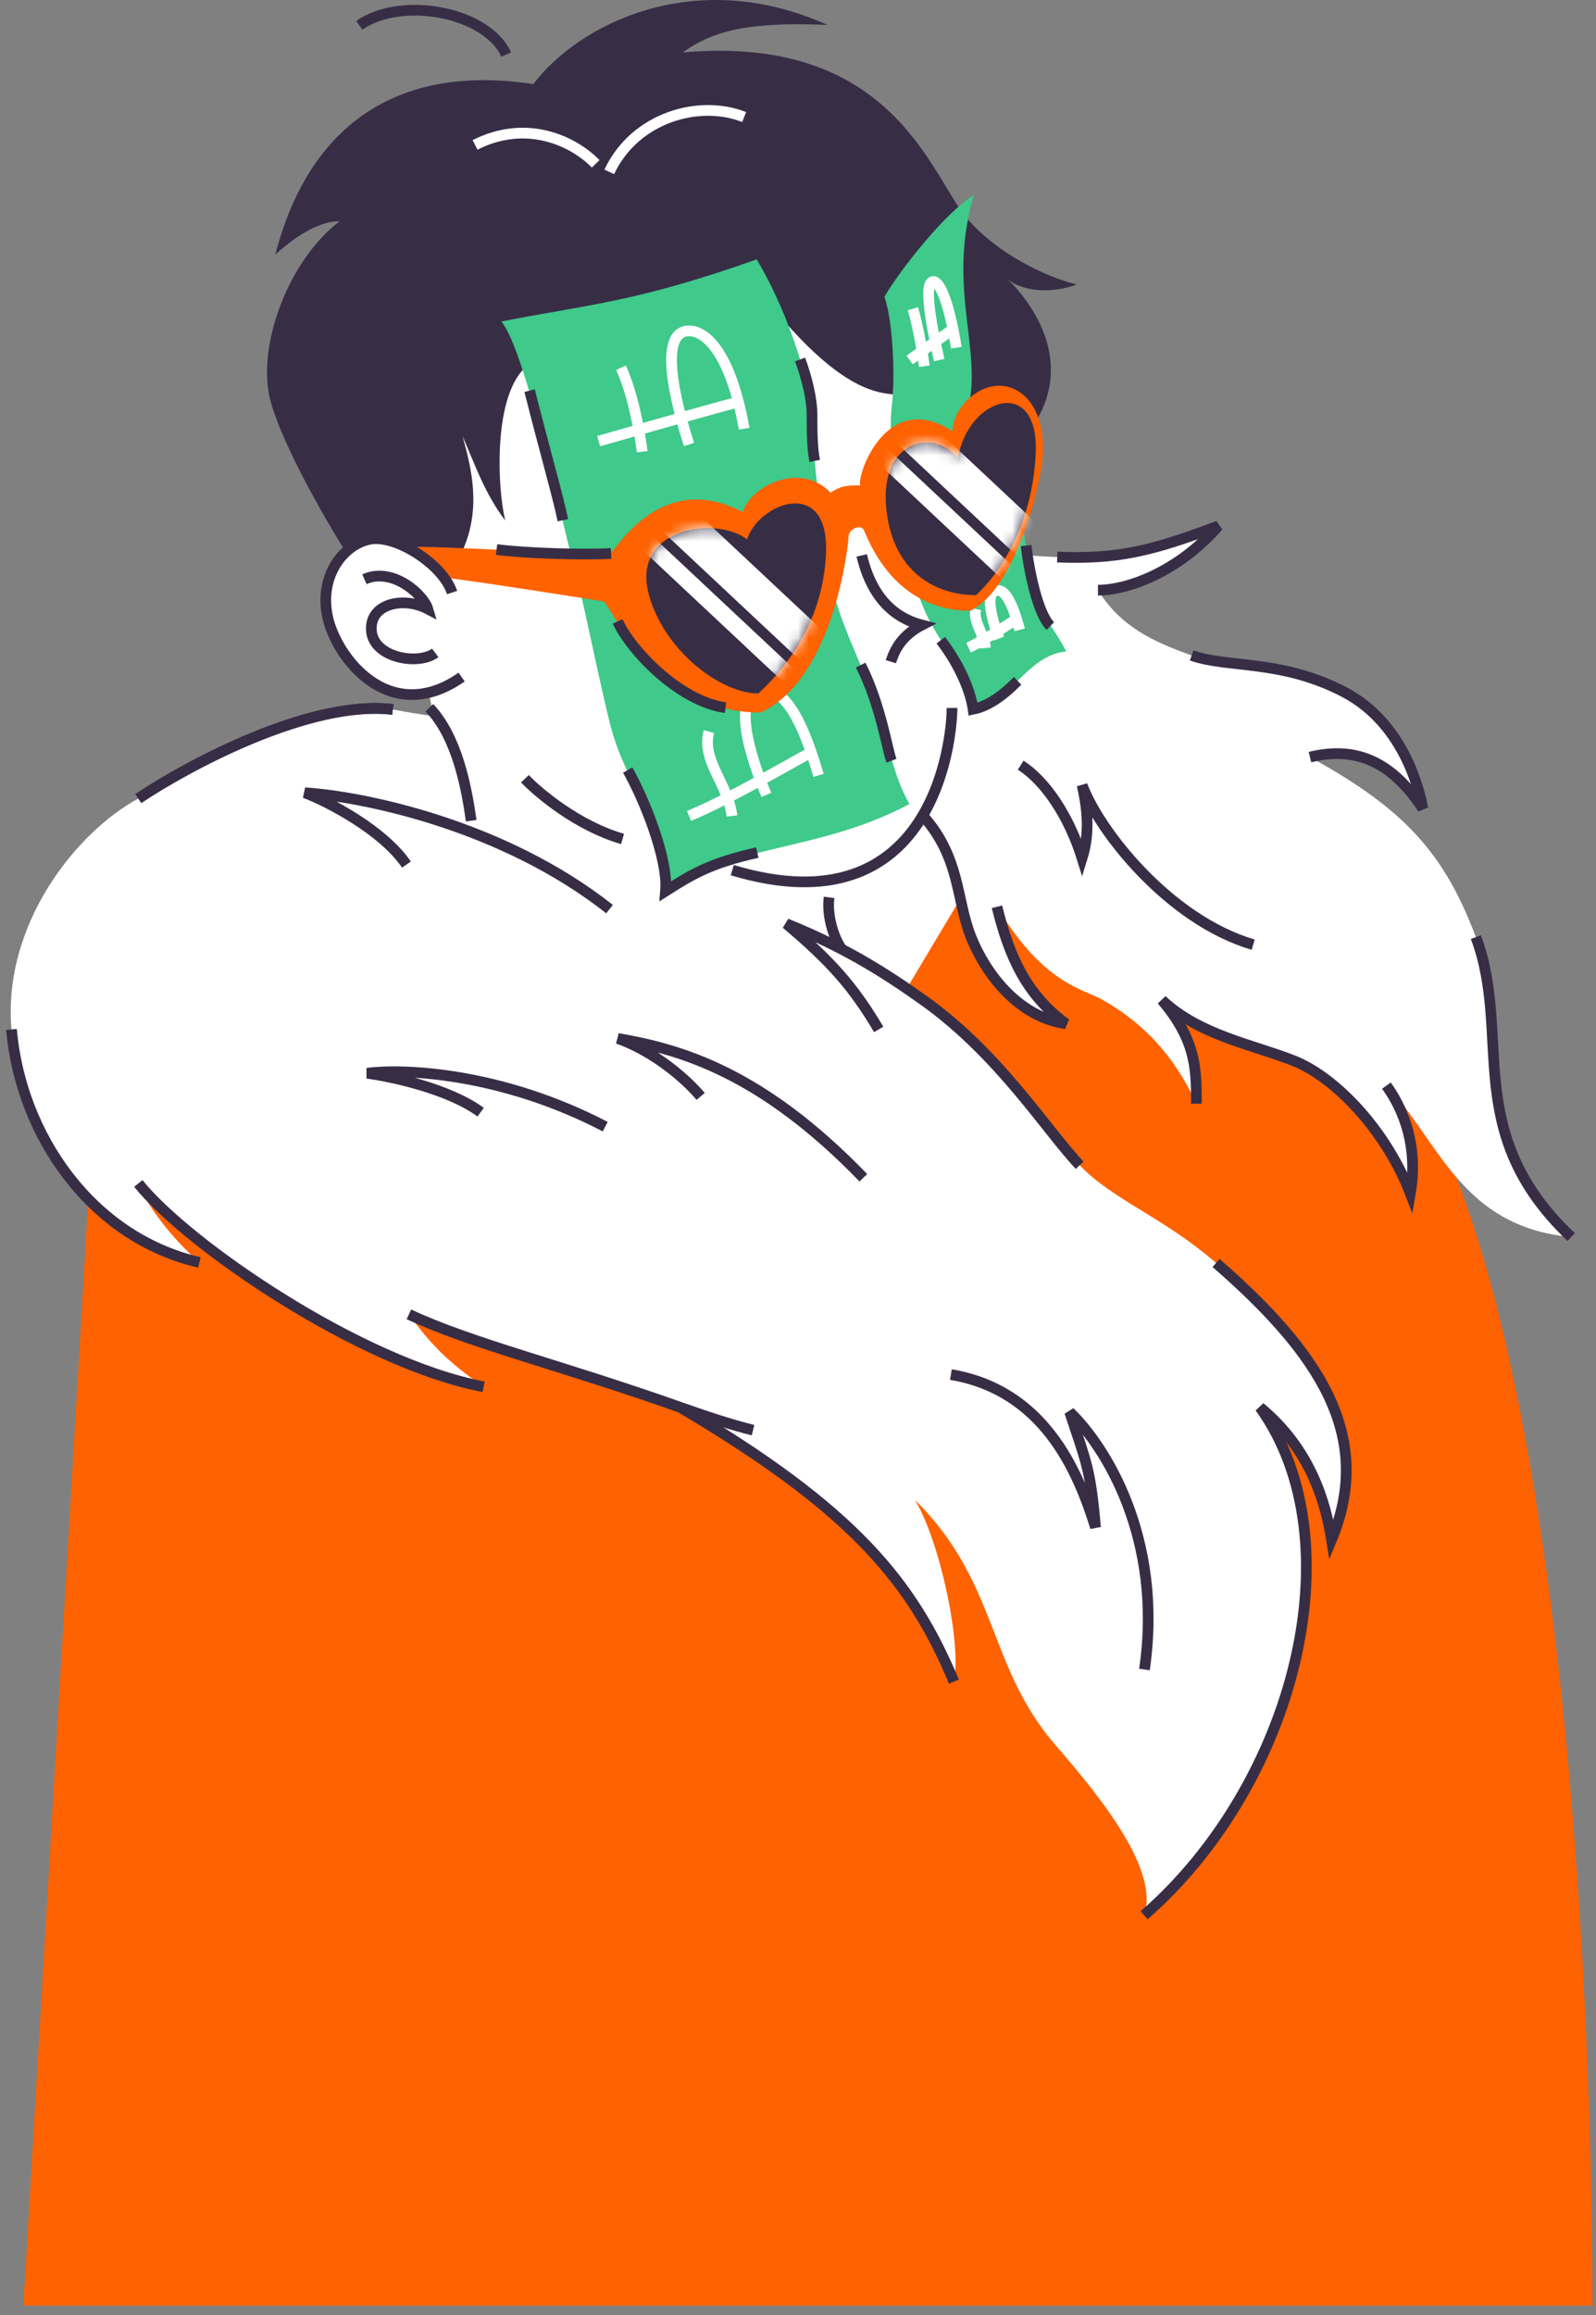 <?xml version="1.0" encoding="UTF-8"?> <svg xmlns="http://www.w3.org/2000/svg" width="149" height="216" viewBox="0 0 149 216" fill="none"><rect x="0" y="0" width="149" height="216" fill="#808080" stroke="none"/> <path d="M77.736 82.078C81.362 81.326 84.646 79.478 87.656 73.184C96.839 76.149 114.092 81.885 127.99 96.115C148.656 117.275 148.678 208.649 148.678 215.113H2.187L8.545 106.719L84.578 99.866L78.283 88.304C77.567 86.608 77.256 84.173 77.736 82.078Z" fill="#FF6200"></path> <path d="M74.536 20.334L93.961 38.649L90.361 47.019L98.766 68.633L81.059 98.236L41.61 85.46L40.886 68.633L40.064 64.809H39.282L36.033 64.315L33.73 62.752L31.921 60.861L31.181 58.804L30.523 55.679L31.181 52.841L32.354 51.415L29.949 34.764L74.536 20.334Z" fill="white"></path> <path d="M12.914 74.504C17.64 71.343 29.008 65.254 36.674 66.193C40.012 66.832 40.887 66.778 40.941 67.051C40.996 67.325 43.889 71.587 44.028 77.656C48.351 79.321 52.881 81.645 56.907 84.822C58.523 84.336 62.919 83.927 67.578 86.182C73.402 89 76.555 91.354 82.034 96.045C79.693 92.1 77.613 89.721 73.402 86.182C78.635 88.294 82.33 90.55 86.244 93.341C93.334 98.395 97.729 105.487 100.796 108.716C103.863 111.944 108.624 113.567 113.531 117.837C123.126 126.189 128.339 133.948 124.311 143.662C123.766 140.275 122.416 135.251 117.628 131.302C126.652 143.851 120.87 166.471 106.814 178.692C108.219 174.548 103.004 167.96 98.582 162.873C92.125 155.448 93.255 147.7 85.426 139.953C87.759 143.818 89.788 153.364 89.058 156.901C85.183 147.615 79.696 140.852 63.5 131.302C52.325 127.349 44.028 125.37 38.176 122.629C40.148 125.353 41.796 127.072 45.15 129.388C33.646 127.206 17.479 116.116 12.914 110.417C13.859 112.765 16.219 115.666 18.615 117.786C8.46 115.448 1.916 105.814 1.071 96.045C0.226 86.275 7.083 77.656 12.914 74.504Z" fill="white"></path> <path d="M113.74 49.072C106.492 51.817 103.38 52.37 96.022 51.817L94.722 52.37C92.565 53.022 88.063 55.29 88.554 60.823C89.799 68.144 87.566 74.111 86.211 76.161C89.678 80.072 89.251 83.919 90.656 87.433C92.062 90.946 95.135 94.897 99.51 95.515C95.804 92.786 94.207 89.221 93.076 84.602C97.451 91.86 101.047 92.208 102.959 93.301C105.382 94.686 109.054 97.247 111.693 102.978V102.927C111.693 99.817 111.693 97.071 108.467 93.301C111.967 96.596 116.905 97.441 120.77 98.963C124.635 100.486 129.373 105.405 131.671 111.355C132.252 108 131.671 104.421 129.434 101.289C134.369 106.437 136.352 114.449 146.683 115.418C136.339 105.626 141.215 96.578 137.784 87.433C134.84 79.586 131.062 75.442 122.295 70.64C126.816 69.524 130.089 71.293 132.836 75.442L132.83 75.411C132.579 74.158 131.264 67.569 125.457 64.55C119.602 61.505 114.59 62.344 111.251 61.152C107.543 59.829 104.625 58.443 102.503 55.064C105.313 55.064 110.043 53.318 113.74 49.072Z" fill="white"></path> <path d="M47.173 48.573C46.408 45.512 46.004 36.619 49.278 34.081C53.77 28.434 64.667 30.807 71.664 28.128C80.575 39.116 84.019 36.547 87.245 36.547C90.47 36.547 92.618 46.73 96.921 38.952C100.491 32.498 94.977 26.887 94.02 26.002C94.037 26.017 94.057 26.033 94.078 26.051C95.663 27.363 98.56 27.308 100.528 26.543C97.412 25.777 93.082 23.585 90.361 20.475C86.917 16.539 83.527 3.145 63.738 4.894C66.416 2.981 69.587 1.997 77.24 2.325C64.722 -3.306 53.898 2.38 49.798 7.846C30.302 4.894 26.619 20.639 25.689 23.755C27.22 22.388 29.535 20.639 31.703 20.639C26.947 24.301 24.213 31.845 25.088 36.656C25.788 40.505 30.183 48.17 32.293 51.522C32.773 51.113 33.999 50.291 35.066 50.279C36.399 50.264 39.255 50.955 41.52 54.037C45.395 49.227 44.199 44.322 43.183 40.701C44.418 43.502 45.205 45.949 47.173 48.573Z" fill="#372E46"></path> <path d="M75.868 39.795C75.868 36.611 73.908 29.672 70.643 24.203C59.132 28.284 54.561 28.448 46.806 29.999C49.091 32.693 52.602 49.428 53.418 52.122C54.234 54.816 56.295 65.4 57.206 68.456C58.305 72.141 60.202 74.705 61.255 77.864C61.827 79.579 62.112 80.657 62.112 83.228C68.209 78.696 76.451 79.546 84.903 75.012C83.336 72.209 82.978 69.501 82.243 66.888C81.508 64.276 78.725 58.898 77.909 55.551C77.092 52.204 75.868 42.979 75.868 39.795Z" fill="#3FC98A"></path> <path d="M90.931 18.187C88.305 26.957 91.905 32.864 90.284 38.485C91.545 40.683 94.262 45.619 95.04 47.781C96.013 50.483 96.109 54.266 96.865 56.104C97.622 57.941 98.682 59.073 99.544 60.779C95.762 61.147 94.292 65.768 90.825 66.156C90.284 63.09 88.531 61.042 86.992 58.311C84.061 53.111 82.78 41.647 83.263 37.829C83.521 35.788 83.493 30.554 82.58 27.693C83.229 26.395 87.691 20.23 90.931 18.187Z" fill="#3FC98A"></path> <path d="M75.743 70.208C75.466 70.239 68.425 74.447 64.327 76.126M76.417 72.341C74.44 65.55 72.625 64.08 70.923 64.473C67.961 65.156 70.695 72.213 71.552 74.163M66.185 68.259C65.442 70.942 68.001 73.172 68.332 76.126" stroke="white"></path> <path d="M94.91 57.782C94.8 57.795 92.034 59.683 90.418 60.427M95.193 58.769C94.36 55.628 93.628 54.938 92.955 55.107C91.784 55.401 92.919 58.67 93.274 59.574M91.1 56.817C90.824 58.048 91.856 59.093 92.009 60.456" stroke="white"></path> <path d="M94.292 36.148C91.718 35.308 88.935 37.934 88.935 40.245C82.685 36.148 79.919 44.551 80.322 45.286C79.219 45.286 78.544 45.286 77.538 45.969C74.785 43.04 70.109 45.286 69.345 47.778C61.826 43.835 57.687 51.063 57.056 51.536C56.426 52.009 40.609 50.795 37.73 51.063C38.307 51.221 39.706 52.128 41.406 53.899C42.351 53.899 55.691 56 56.321 56.105C56.951 56.21 60.937 66.482 70.993 66.482C77.873 63.383 79.219 50.748 79.219 50.065C79.219 49.383 80.322 48.858 80.637 49.435C80.952 50.013 83.242 56.984 90.591 56.984C94.372 55.146 96.55 47.387 97.18 43.868C97.811 40.349 96.865 36.988 94.292 36.148Z" fill="#FF6200"></path> <path d="M77.112 51.685C77.451 44.351 70.806 46.928 69.745 50.326C66.867 48.094 58.773 49.209 60.608 55.598C62.121 60.869 67.382 64.703 70.793 64.703C73.026 62.66 76.804 58.334 77.112 51.685Z" fill="#372E46"></path> <path d="M96.692 42.319C97.031 34.984 90.373 37.038 89.427 42.779C87.254 39.877 81.692 40.966 82.84 48.218C83.698 53.634 87.614 55.53 91.12 55.53C93.352 53.487 96.384 48.967 96.692 42.319Z" fill="#372E46"></path> <path d="M80.449 51.817C81.557 56.543 84.273 57.844 86.062 58.316C84.688 59.03 83.676 60.072 83.171 61.737" stroke="#372E46"></path> <path d="M88.88 66.054C88.88 68.931 87.201 86.837 68.365 81.186" stroke="#372E46"></path> <path d="M58.12 78.273C53.995 77.094 50.324 74.037 49.005 72.656" stroke="#372E46"></path> <path d="M42.206 55.284C41.354 52.665 36.967 49.849 34.545 50.308C32.122 50.766 29.808 53.633 30.558 57.437C31.321 61.302 36.345 67.886 43.097 63.17" stroke="#372E46"></path> <path d="M34.021 54.04C36.706 52.861 39.569 55.541 39.943 56.819C37.698 55.634 34.477 56.292 34.674 58.846C34.87 61.4 39.063 62.094 40.634 60.915" stroke="#372E46"></path> <path d="M47.26 5.094C45.439 1.054 37.415 -0.369 33.546 2.363" stroke="#372E46"></path> <path d="M77.401 83.727C77.186 85.377 77.783 87.42 78.576 88.553" stroke="#372E46"></path> <path d="M40.082 66.035C42.691 68.767 43.566 73.541 43.99 76.572" stroke="#372E46"></path> <path d="M36.674 66.193C29.008 65.254 17.64 71.343 12.914 74.504" stroke="#372E46"></path> <path d="M36.674 66.193C29.008 65.254 17.64 71.343 12.914 74.504M1.071 96.045C1.916 105.814 8.46 115.448 18.615 117.786M12.914 110.417C17.479 116.116 33.646 127.206 45.15 129.388M38.176 122.629C44.028 125.37 52.325 127.349 63.5 131.302M70.302 133.431C68.47 132.987 66.11 132.226 63.5 131.302M63.5 131.302C79.696 140.852 85.183 147.615 89.058 156.901M106.814 178.692C120.87 166.471 126.652 143.851 117.628 131.302C122.416 135.251 123.766 140.275 124.311 143.662C128.339 133.948 123.126 126.189 113.531 117.837M100.796 108.716C97.729 105.487 93.334 98.395 86.244 93.341C82.33 90.55 78.635 88.294 73.402 86.182C77.613 89.721 79.693 92.1 82.034 96.045" stroke="#372E46"></path> <path d="M37.945 80.665C35.755 77.457 30.638 74.783 28.454 73.968C33.767 74.294 46.895 76.921 56.908 84.822" stroke="#372E46"></path> <path d="M80.601 109.887C71.131 100.089 63.604 97.904 57.676 96.891C60.488 97.864 63.523 100.089 65.415 102.294" stroke="#372E46"></path> <path d="M56.502 105.119C46.783 100.052 37.638 99.685 34.28 100.135C36.599 100.446 41.965 101.609 44.872 103.769" stroke="#372E46"></path> <path d="M102.503 55.064C105.313 55.064 110.043 53.318 113.74 49.072C107.437 51.459 104.262 52.188 98.702 51.974M111.251 61.152C114.59 62.344 119.602 61.505 125.457 64.55C131.313 67.595 132.602 74.271 132.836 75.442C130.089 71.293 126.816 69.524 122.295 70.64M146.683 115.418C136.339 105.626 141.215 96.578 137.784 87.433M129.434 101.289C131.671 104.421 132.252 108 131.671 111.355C129.373 105.405 124.635 100.486 120.77 98.963C116.905 97.441 111.967 96.596 108.467 93.301C111.711 97.092 111.693 99.846 111.693 102.978M93.076 84.602C94.207 89.221 95.804 92.786 99.51 95.515C95.135 94.897 92.062 90.946 90.656 87.433C89.251 83.919 89.678 80.072 86.211 76.161" stroke="#372E46"></path> <path d="M116.996 88.139C109.088 85.812 102.59 77.48 101.024 73.252C101.539 75.537 101.749 77.742 101.024 80.075C99.806 76.167 97.6 72.858 95.287 71.391" stroke="#372E46"></path> <path d="M69.008 37.502C68.729 37.502 60.145 39.941 55.887 41.16M69.472 39.999C68.253 33.032 65.866 30.681 64.131 30.884C61.112 31.238 63.683 39.444 64.322 41.475M57.977 34.309C59.138 36.864 59.777 40.599 59.951 42.147" stroke="white"></path> <path d="M88.996 30.728C88.905 30.735 86.24 32.64 84.919 33.592M89.283 32.441C88.506 27.659 87.6 26.095 87.046 26.28C86.081 26.603 87.366 32.206 87.685 33.593M85.227 28.805C85.744 30.54 86.156 33.104 86.297 34.169" stroke="white"></path> <path d="M56.879 16.035C59.29 10.922 65.301 9.264 69.472 10.922" stroke="white"></path> <path d="M55.61 15.287C53.515 13.127 49.128 11.097 44.348 13.52" stroke="white"></path> <path d="M106.844 155.764C108.638 143.471 103.117 134.851 99.863 131.742C101.44 136.536 101.796 137.006 102.276 142.51C100.603 137.133 97.415 129.705 88.775 128.248" stroke="#372E46"></path> <mask id="mask0_18_2866" style="mask-type:alpha" maskUnits="userSpaceOnUse" x="60" y="46" width="18" height="19"> <path d="M77.112 51.685C77.451 44.351 70.806 46.928 69.745 50.326C66.867 48.094 58.773 49.209 60.608 55.598C62.121 60.869 67.382 64.703 70.793 64.703C73.026 62.66 76.804 58.334 77.112 51.685Z" fill="#372E46"></path> </mask> <g mask="url(#mask0_18_2866)"> <rect width="46.036" height="3.471" transform="matrix(-0.73 -0.684 -0.684 0.73 89.868 71.073)" fill="white"></rect> <rect width="46.036" height="1.571" transform="matrix(-0.73 -0.684 -0.684 0.73 86.829 74.317)" fill="white"></rect> </g> <mask id="mask1_18_2866" style="mask-type:alpha" maskUnits="userSpaceOnUse" x="82" y="37" width="15" height="19"> <path d="M96.692 42.319C97.031 34.984 90.373 37.038 89.427 42.779C87.254 39.877 81.692 40.966 82.84 48.218C83.698 53.634 87.614 55.53 91.12 55.53C93.352 53.487 96.384 48.967 96.692 42.319Z" fill="#372E46"></path> </mask> <g mask="url(#mask1_18_2866)"> <rect width="46.036" height="3.471" transform="matrix(-0.73 -0.684 -0.684 0.73 110.591 61.766)" fill="white"></rect> <rect width="46.036" height="1.571" transform="matrix(-0.73 -0.684 -0.684 0.73 107.553 65.01)" fill="white"></rect> </g> <path d="M57.052 51.637C54.556 51.784 49.153 51.637 46.356 51.273" stroke="#372E46"></path> <path d="M57.662 57.978C58.821 60.554 63.31 65.406 67.737 66.029" stroke="#372E46"></path> <path d="M76.062 43.002C75.811 41.746 75.811 40.183 75.811 38.768C75.811 37.11 75.278 35.126 74.693 33.539" stroke="#372E46"></path> <path d="M58.6 71.848C60.038 74.364 62.404 80.056 62.135 83.142C64.501 81.644 66.239 80.535 70.702 79.547" stroke="#372E46"></path> <path d="M80.349 62.052C82.213 65.718 82.835 69.961 83.225 70.979" stroke="#372E46"></path> <path d="M95.793 50.902C96.064 53.267 96.899 57.289 98.059 58.409" stroke="#372E46"></path> <path d="M87.832 59.735C89.781 62.291 90.642 64.703 90.848 66.171C92.834 65.791 94.594 63.911 95.002 63.524" stroke="#372E46"></path> <path d="M49.445 36.446C50.82 41.923 52.106 46.359 52.548 48.537" stroke="#372E46"></path> </svg> 